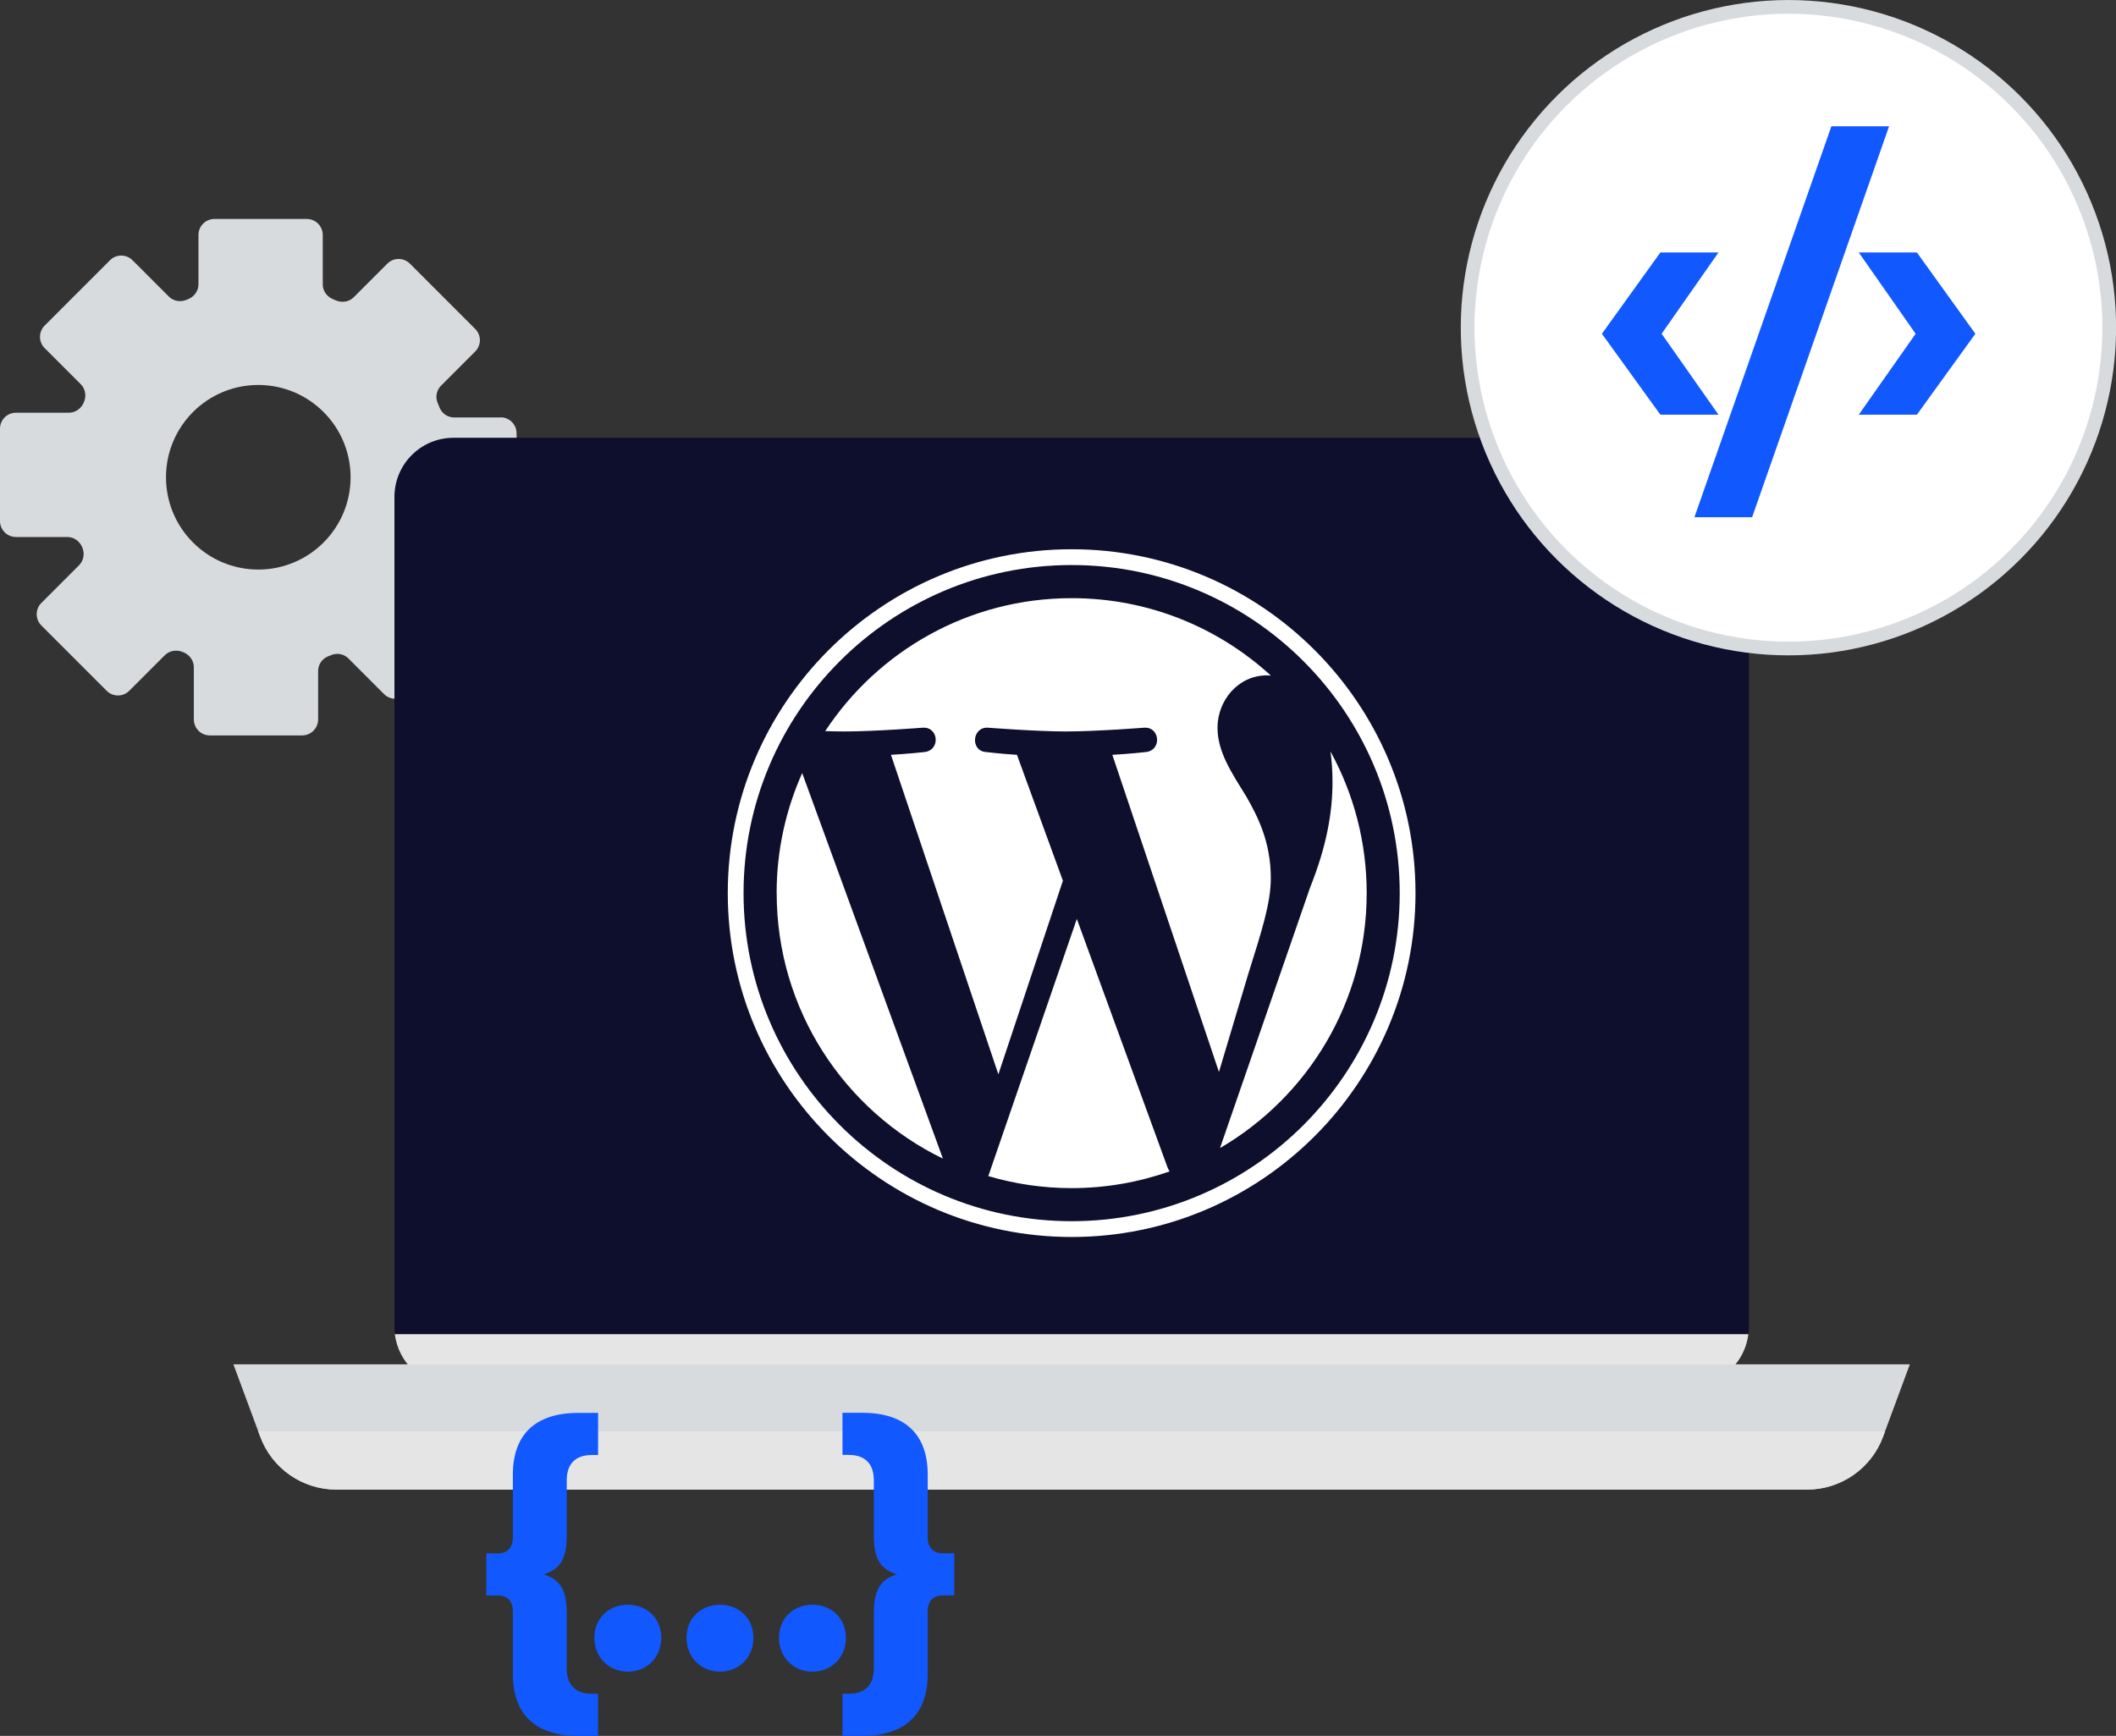 <?xml version="1.0" encoding="UTF-8"?>
<svg xmlns="http://www.w3.org/2000/svg" viewBox="0 0 443.86 364.12">
  <rect x="0" y="0" width="443.86" height="364.12" fill="#333333" stroke="none"/>
  <defs>
    <style>
      .cls-1 {
        fill: #0e0f2d;
      }

      .cls-2, .cls-3 {
        fill: #fff;
      }

      .cls-4 {
        isolation: isolate;
      }

      .cls-5 {
        fill: #d8dbde;
      }

      .cls-6 {
        fill: #e5e5e5;
      }

      .cls-7 {
        fill: #1158fe;
      }

      .cls-8 {
        mix-blend-mode: multiply;
      }

      .cls-3 {
        stroke: #d8dbde;
        stroke-miterlimit: 10;
        stroke-width: 2.88px;
      }
    </style>
  </defs>
  <g class="cls-4">
    <g id="Capa_2" data-name="Capa 2">
      <g id="OBJECTS">
        <g>
          <g>
            <path class="cls-5" d="m105.01,87.57h-9.72c-1.36,0-2.59-.82-3.09-2.08-.13-.32-.26-.65-.4-.97-.53-1.24-.23-2.68.72-3.63l7.16-7.16c1.31-1.31,1.31-3.43,0-4.73l-13.7-13.7c-1.31-1.31-3.43-1.31-4.73,0l-7.04,7.04c-.99.99-2.47,1.22-3.76.67-.2-.08-.39-.17-.59-.25-1.29-.53-2.16-1.73-2.16-3.12v-10.36c0-1.85-1.5-3.35-3.35-3.35h-19.37c-1.85,0-3.35,1.5-3.35,3.35v10.35c0,1.39-.88,2.6-2.16,3.12-.11.04-.22.09-.32.13-1.28.54-2.76.31-3.74-.68l-7.61-7.61c-1.31-1.31-3.43-1.31-4.73,0l-13.7,13.7c-1.31,1.31-1.31,3.43,0,4.73l7.56,7.56c.99.99,1.22,2.47.68,3.76-.01.03-.03.06-.04.09-.53,1.27-1.74,2.14-3.12,2.14H3.35c-1.85,0-3.35,1.5-3.35,3.35v19.37c0,1.85,1.5,3.35,3.35,3.35h10.77c1.4,0,2.62.89,3.14,2.19,0,.01.01.03.02.04.52,1.28.27,2.73-.7,3.7l-7.9,7.9c-1.31,1.31-1.31,3.43,0,4.73l13.7,13.7c1.31,1.31,3.43,1.31,4.73,0l7.46-7.46c1-1,2.5-1.22,3.8-.66.06.03.12.05.19.08,1.25.54,2.1,1.74,2.1,3.1v10.95c0,1.85,1.5,3.35,3.35,3.35h19.37c1.85,0,3.35-1.5,3.35-3.35v-10.14c0-1.37.83-2.61,2.11-3.1.23-.09.45-.18.67-.27,1.24-.51,2.66-.21,3.6.74l7.45,7.45c1.31,1.31,3.43,1.31,4.73,0l13.7-13.7c1.31-1.31,1.31-3.43,0-4.73l-6.94-6.94c-.97-.97-1.26-2.44-.7-3.69.13-.3.26-.6.39-.9.51-1.23,1.73-2.02,3.07-2.02h10.2c1.85,0,3.35-1.5,3.35-3.35v-19.37c0-1.85-1.5-3.35-3.35-3.35Zm-50.83,31.9c-10.69,0-19.36-8.67-19.36-19.36s8.67-19.36,19.36-19.36,19.36,8.67,19.36,19.36-8.67,19.36-19.36,19.36Z"/>
            <g>
              <g>
                <rect class="cls-1" x="82.74" y="91.83" width="284.12" height="198.93" rx="12.39" ry="12.39"/>
                <g class="cls-8">
                  <path class="cls-6" d="m82.83,279.86c.74,6.14,5.96,10.9,12.29,10.9h259.34c6.34,0,11.55-4.76,12.29-10.9H82.83Z"/>
                </g>
              </g>
              <g>
                <path class="cls-5" d="m379.05,312.46H70.54c-7.12,0-13.49-4.43-15.96-11.11l-5.62-15.17h351.66l-5.62,15.17c-2.47,6.68-8.84,11.11-15.96,11.11Z"/>
                <g class="cls-8">
                  <path class="cls-6" d="m54.18,300.24l.41,1.1c2.47,6.68,8.84,11.11,15.96,11.11h308.5c7.12,0,13.49-4.43,15.96-11.11l.41-1.1H54.18Z"/>
                </g>
              </g>
            </g>
          </g>
          <g>
            <path class="cls-7" d="m114.03,330.24c3.33,1.01,4.85,3.11,4.85,8.11v11.58c0,3.4,1.74,5.36,5.28,5.36h1.3v8.83h-4.2c-9.05,0-13.68-4.63-13.68-12.96v-13.1c0-2.32-1.23-3.4-3.18-3.4h-2.39v-8.83h2.39c1.95,0,3.18-1.09,3.18-3.4v-13.1c0-8.33,4.63-12.96,13.68-12.96h4.2v8.83h-1.3c-3.55,0-5.28,1.95-5.28,5.36v11.58c0,4.99-1.52,7.09-4.85,8.11Z"/>
            <path class="cls-7" d="m124.67,343.56c0-4.2,3.11-6.95,7.02-6.95s7.02,2.75,7.02,6.95-3.11,7.09-7.02,7.09-7.02-2.97-7.02-7.09Zm19.33,0c0-4.2,3.11-6.95,7.02-6.95s7.02,2.75,7.02,6.95-3.11,7.09-7.02,7.09-7.02-2.97-7.02-7.09Zm19.4,0c0-4.2,3.11-6.95,7.02-6.95s7.02,2.75,7.02,6.95-3.11,7.09-7.02,7.09-7.02-2.97-7.02-7.09Z"/>
            <path class="cls-7" d="m200.17,325.82v8.83h-2.39c-1.95,0-3.18,1.09-3.18,3.4v13.1c0,8.32-4.63,12.96-13.68,12.96h-4.2v-8.83h1.3c3.55,0,5.28-1.95,5.28-5.36v-11.58c0-5,1.52-7.09,4.85-8.11-3.33-1.01-4.85-3.11-4.85-8.11v-11.58c0-3.4-1.74-5.36-5.28-5.36h-1.3v-8.83h4.2c9.05,0,13.68,4.63,13.68,12.96v13.1c0,2.32,1.23,3.4,3.18,3.4h2.39Z"/>
          </g>
          <g>
            <circle class="cls-3" cx="375.13" cy="68.73" r="67.29" transform="translate(245.95 427.56) rotate(-80.58)"/>
            <g>
              <path class="cls-7" d="m336.02,70.01l12.27-17.06h12.19l-11.93,17.06,11.93,16.98h-12.19l-12.27-16.98Z"/>
              <path class="cls-7" d="m384.16,26.49h12.1l-28.73,82h-12.1l28.73-82Z"/>
              <path class="cls-7" d="m389.9,86.99l11.93-16.98-11.93-17.06h12.19l12.27,17.06-12.27,16.98h-12.19Z"/>
            </g>
          </g>
        </g>
        <g>
          <path class="cls-2" d="m162.92,187.34c0,24.49,14.23,45.66,34.87,55.69l-29.52-80.87c-3.43,7.7-5.36,16.21-5.36,25.18Z"/>
          <path class="cls-2" d="m266.57,184.22c0-7.65-2.75-12.94-5.1-17.07-3.14-5.1-6.08-9.41-6.08-14.51,0-5.69,4.31-10.98,10.39-10.98.27,0,.53.03.8.05-11.01-10.09-25.68-16.24-41.78-16.24-21.62,0-40.64,11.09-51.7,27.89,1.45.04,2.82.07,3.98.07,6.47,0,16.49-.79,16.49-.79,3.34-.2,3.73,4.7.4,5.1,0,0-3.35.39-7.08.59l22.53,67.02,13.54-40.61-9.64-26.41c-3.33-.2-6.49-.59-6.49-.59-3.33-.2-2.94-5.29.39-5.1,0,0,10.22.79,16.3.79,6.47,0,16.49-.79,16.49-.79,3.34-.2,3.73,4.7.4,5.1,0,0-3.36.39-7.08.59l22.36,66.52,6.17-20.62c2.68-8.56,4.71-14.71,4.71-20Z"/>
          <path class="cls-2" d="m225.88,192.75l-18.57,53.95c5.54,1.63,11.41,2.52,17.48,2.52,7.21,0,14.12-1.25,20.55-3.51-.17-.26-.32-.55-.44-.85l-19.02-52.11Z"/>
          <path class="cls-2" d="m279.09,157.65c.27,1.97.42,4.09.42,6.36,0,6.28-1.17,13.34-4.7,22.16l-18.9,54.65c18.4-10.73,30.77-30.66,30.77-53.48,0-10.76-2.75-20.87-7.58-29.69Z"/>
          <path class="cls-2" d="m224.79,115.21c-39.77,0-72.13,32.36-72.13,72.13s32.36,72.13,72.13,72.13,72.13-32.35,72.13-72.13c0-39.77-32.36-72.13-72.13-72.13Zm0,140.95c-37.95,0-68.82-30.87-68.82-68.82s30.87-68.82,68.82-68.82,68.82,30.87,68.82,68.82-30.87,68.82-68.82,68.82Z"/>
        </g>
      </g>
    </g>
  </g>
</svg>